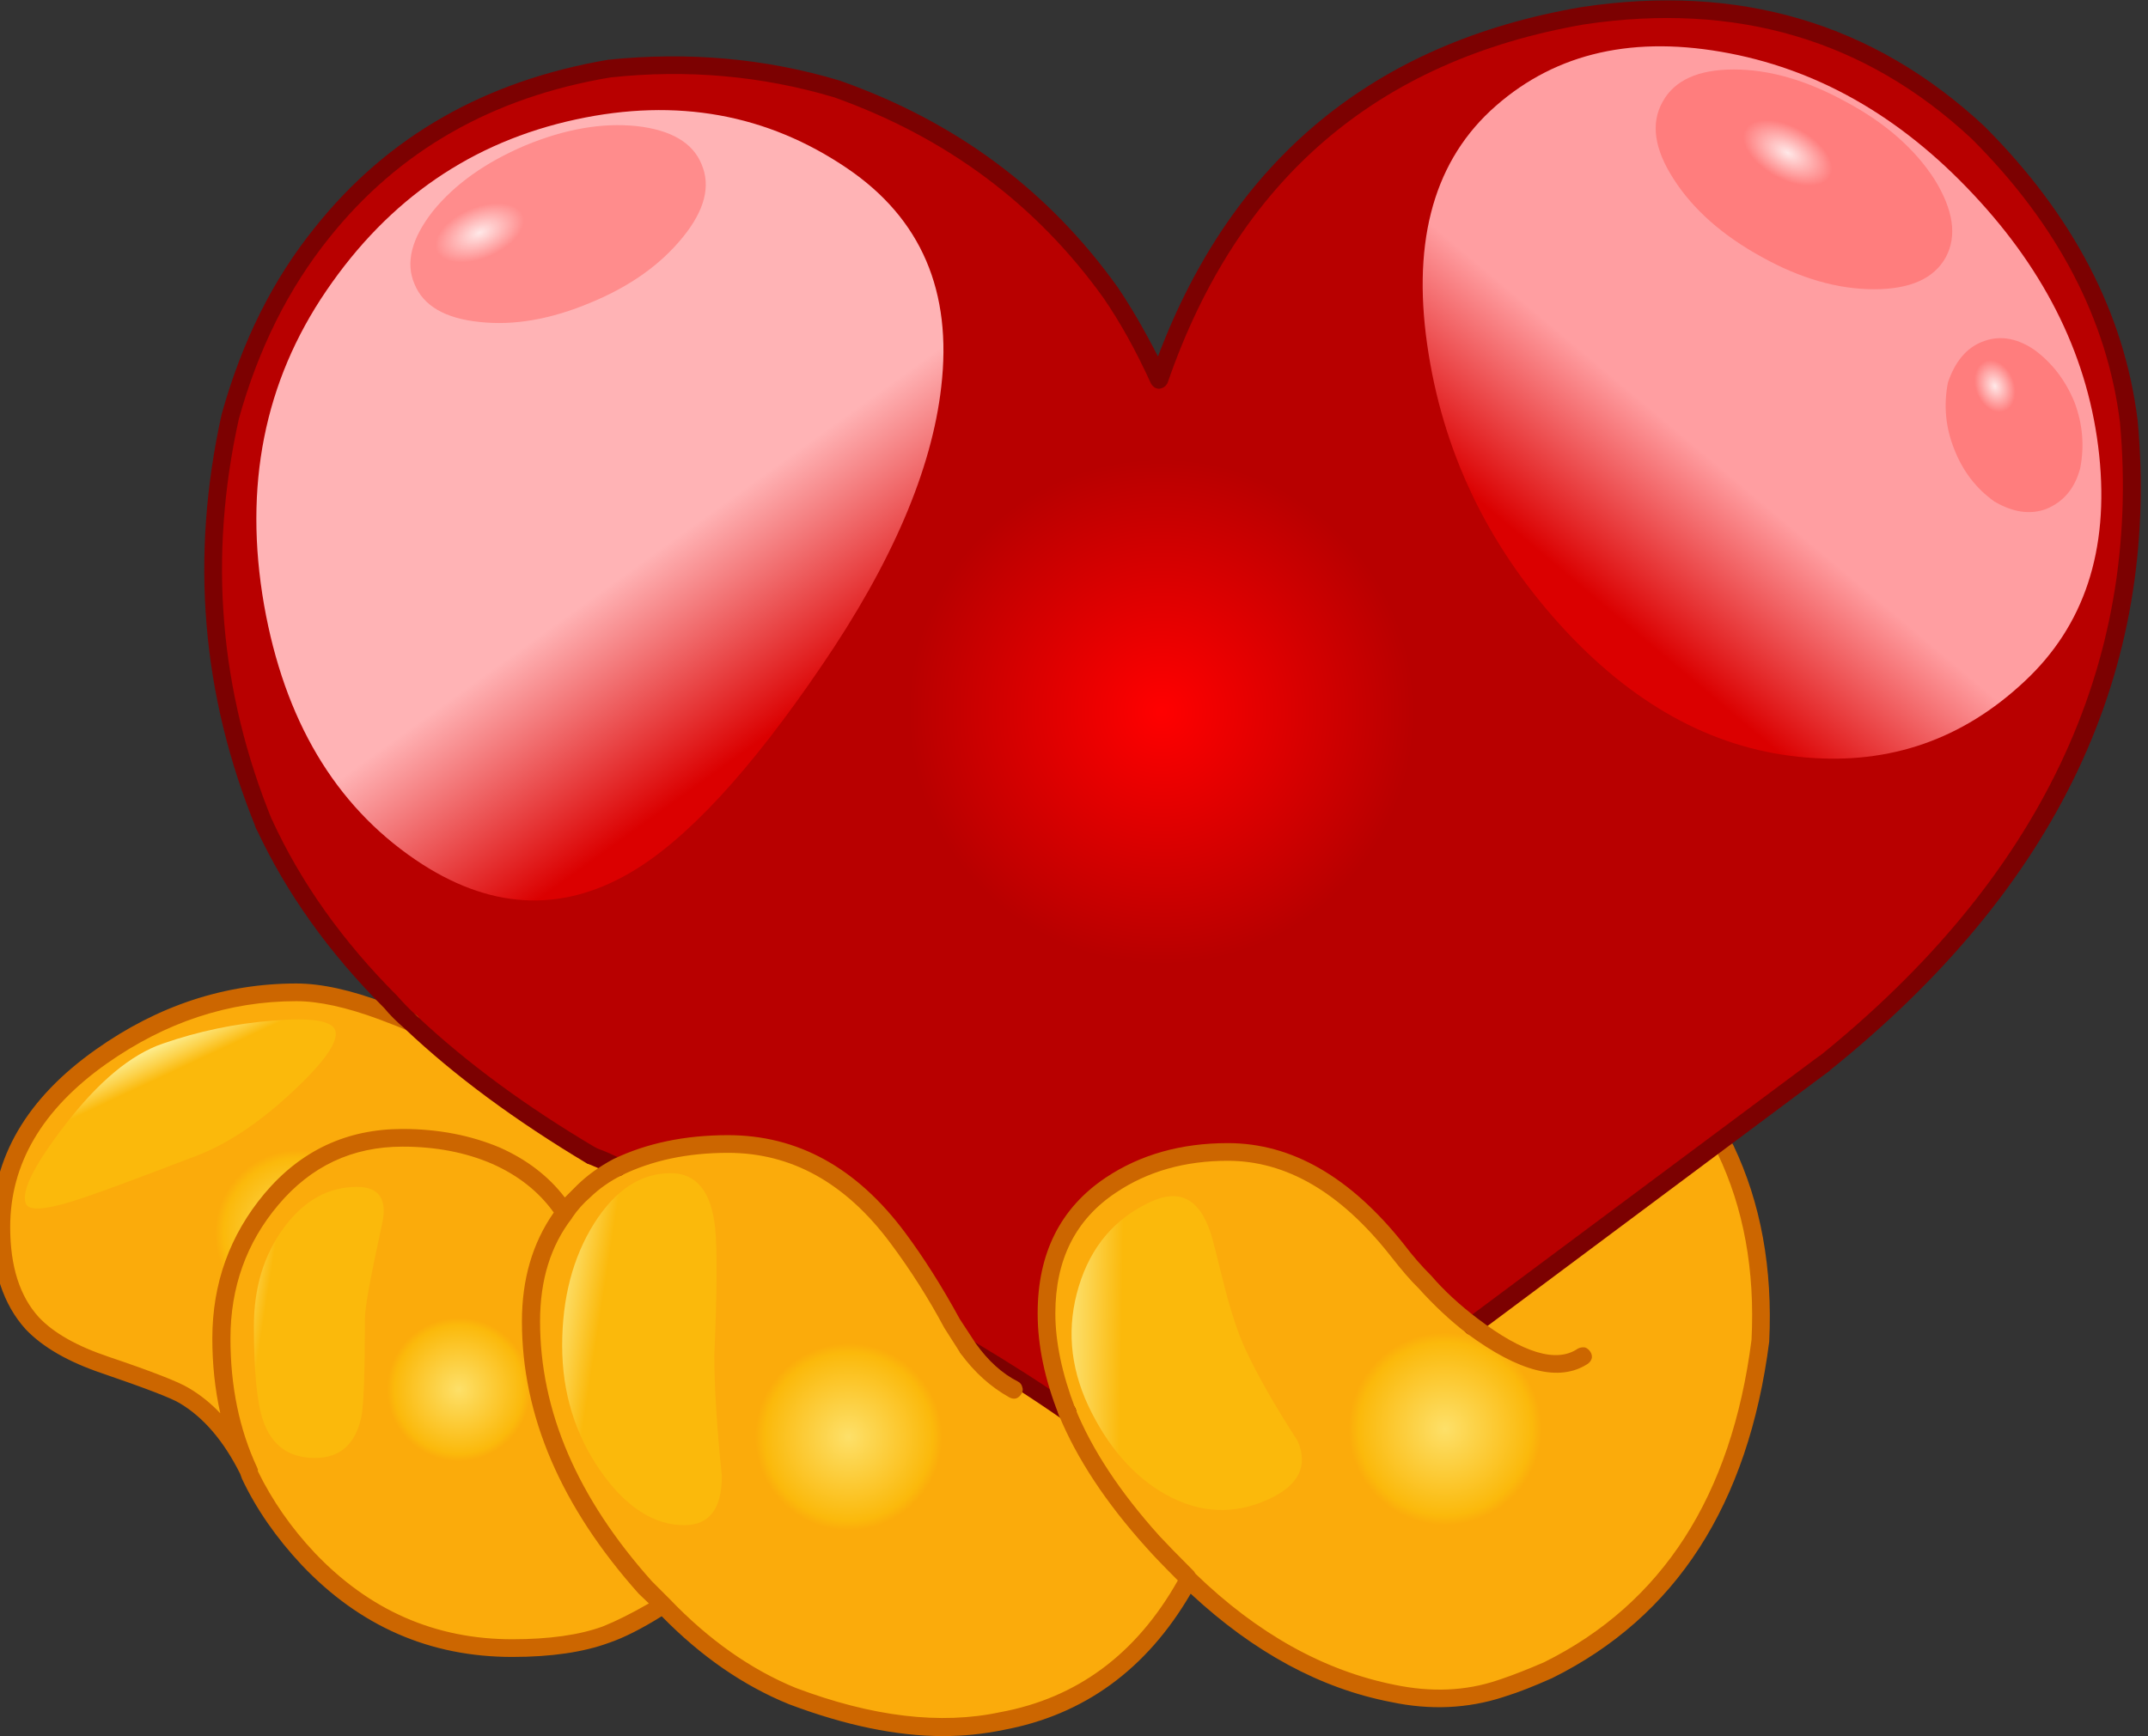 <?xml version="1.0" encoding="iso-8859-1"?>
<!-- Generator: Adobe Illustrator 18.1.1, SVG Export Plug-In . SVG Version: 6.00 Build 0)  -->
<svg version="1.1" xmlns="http://www.w3.org/2000/svg" xmlns:xlink="http://www.w3.org/1999/xlink" x="0px" y="0px"
	 viewBox="0 0 73.089 59.092" style="enable-background:new 0 0 73.089 59.092;" xml:space="preserve">
<rect x="0" y="0" width="73.089" height="59.092" fill="#333333" stroke="none"/>
<g id="Layer_15">
	<g transform="matrix( 1, 0, 0, 1, 933.5,183.3) ">
		<g transform="matrix( 0.301, 0, 0, 0.301, -94.9,-136.55) ">
			<g>
				<g id="asdffaaaarrrrwSymbol_4_0_Layer0_0_MEMBER_0_FILL">
					
						<radialGradient id="SVGID_1_" cx="-12593.084" cy="-1709.262" r="94.99" gradientTransform="matrix(0.301 0 0 0.301 1135.798 439.639)" gradientUnits="userSpaceOnUse">
						<stop  offset="0" style="stop-color:#FF0000"/>
						<stop  offset="1" style="stop-color:#B80000"/>
					</radialGradient>
					<path style="fill:url(#SVGID_1_);" d="M-2562.444-140.31c-12.233-11.433-27.117-15.85-44.65-13.25
						c-23.867,4.133-39.85,17.85-47.95,41.15c-1.733-3.8-3.533-7.05-5.4-9.75c-7.733-10.8-18.067-18.5-31-23.1
						c-8.167-2.5-16.733-3.283-25.7-2.35c-13.6,2.367-24.433,8.567-32.5,18.6c-4.7,5.833-8.15,12.75-10.35,20.75
						c-3.533,15.933-2.267,31.333,3.8,46.2c3.367,7.167,8.15,13.85,14.35,20.05c0.833,0.967,1.6,1.75,2.3,2.35
						c5.467,5.167,12.267,10.167,20.4,15c1.333,0.533,2.3,0.967,2.9,1.3c3.633-1.733,7.8-2.6,12.5-2.6
						c7.567,0,13.95,3.533,19.15,10.6c2.033,2.667,4.1,5.883,6.2,9.65c0.4,0.7,1,1.65,1.8,2.85c4.367,2.633,8.1,5.017,11.2,7.15
						c-1.567-3.9-2.35-7.6-2.35-11.1c0-6.467,2.433-11.3,7.3-14.5c3.634-2.5,8.033-3.75,13.2-3.75c6.867,0,13.25,3.7,19.15,11.1
						c1.233,1.6,2.283,2.817,3.15,3.65c1.567,1.733,3.333,3.383,5.3,4.95l39.65-29.55c25.567-20.567,37.1-44.817,34.6-72.75
						C-2546.894-119.593-2552.578-130.477-2562.444-140.31z"/>
				</g>
			</g>
		</g>
		<g transform="matrix( 0.301, 0, 0, 0.301, -94.9,-136.55) ">
			<g>
				<g id="asdffaaaarrrrwSymbol_4_0_Layer0_0_MEMBER_1_FILL">
					
						<radialGradient id="SVGID_2_" cx="-12593.057" cy="-1709.391" r="31.206" gradientTransform="matrix(0.301 0 0 0.301 1038.198 498.639)" gradientUnits="userSpaceOnUse">
						<stop  offset="0" style="stop-color:#FDE069"/>
						<stop  offset="0.898" style="stop-color:#FBB90B"/>
						<stop  offset="1" style="stop-color:#FBAB0B"/>
					</radialGradient>
					<path style="fill:url(#SVGID_2_);" d="M-2720.094-20.61c1.1-1.033,2.383-1.95,3.85-2.75c-0.6-0.333-1.567-0.767-2.9-1.3
						c-8.133-4.833-14.933-9.833-20.4-15l-3.3-1.35c-3.733-1.4-6.967-2.1-9.7-2.1c-7.833,0-15.2,2.417-22.1,7.25
						c-7.533,5.333-11.3,11.767-11.3,19.3c0,4.667,1.183,8.283,3.55,10.85c1.733,1.867,4.483,3.45,8.25,4.75
						c5,1.7,7.967,2.85,8.9,3.45c2.9,1.7,5.35,4.55,7.35,8.55c-2.067-4.433-3.1-9.433-3.1-15c0-6.033,1.883-11.283,5.65-15.75
						c3.9-4.633,8.833-6.95,14.8-6.95c3.833,0,7.367,0.667,10.6,2c3.333,1.567,5.917,3.717,7.75,6.45
						C-2721.594-19.11-2720.895-19.91-2720.094-20.61z"/>
				</g>
			</g>
		</g>
		<g transform="matrix( 0.301, 0, 0, 0.301, -94.9,-136.55) ">
			<g>
				<g id="asdffaaaarrrrwSymbol_4_0_Layer0_0_MEMBER_2_FILL">
					
						<radialGradient id="SVGID_3_" cx="-12593.057" cy="-1709.308" r="26.962" gradientTransform="matrix(0.301 0 0 0.301 1056.348 516.289)" gradientUnits="userSpaceOnUse">
						<stop  offset="0" style="stop-color:#FDE069"/>
						<stop  offset="0.898" style="stop-color:#FBB90B"/>
						<stop  offset="1" style="stop-color:#FBAB0B"/>
					</radialGradient>
					<path style="fill:url(#SVGID_3_);" d="M-2722.195-18.21c-1.833-2.733-4.417-4.883-7.75-6.45c-3.233-1.333-6.767-2-10.6-2
						c-5.967,0-10.9,2.317-14.8,6.95c-3.767,4.467-5.65,9.717-5.65,15.75c0,5.567,1.033,10.567,3.1,15c0,0.133,0.033,0.267,0.1,0.4
						c1.533,3.267,3.717,6.433,6.55,9.5c6.433,6.733,14.133,10.1,23.1,10.1c4.367,0,7.9-0.517,10.6-1.55c1.9-0.7,4.05-1.8,6.45-3.3
						l-2-2.05c-8.633-9.6-12.95-19.617-12.95-30.05C-2726.044-10.777-2724.761-14.877-2722.195-18.21z"/>
				</g>
			</g>
		</g>
		<g transform="matrix( 0.301, 0, 0, 0.301, -94.9,-136.55) ">
			<g>
				<g id="asdffaaaarrrrwSymbol_4_0_Layer0_0_MEMBER_3_FILL">
					
						<radialGradient id="SVGID_4_" cx="-12593.14" cy="-1709.271" r="35.131" gradientTransform="matrix(0.301 0 0 0.301 1100.448 521.639)" gradientUnits="userSpaceOnUse">
						<stop  offset="0" style="stop-color:#FDE069"/>
						<stop  offset="0.898" style="stop-color:#FBB90B"/>
						<stop  offset="1" style="stop-color:#FBAB0B"/>
					</radialGradient>
					<path style="fill:url(#SVGID_4_);" d="M-2720.094-20.61c-0.8,0.7-1.5,1.5-2.1,2.4c-2.567,3.333-3.85,7.433-3.85,12.3
						c0,10.433,4.317,20.45,12.95,30.05l2,2.05c4.433,4.633,9.3,8.067,14.6,10.3c8.9,3.333,16.8,4.267,23.7,2.8
						c9.233-1.7,16.267-7.05,21.1-16.05l-0.1-0.2l-3.95-4c-4.533-5.1-7.75-10.017-9.65-14.75c-3.1-2.133-6.833-4.517-11.2-7.15
						c-0.8-1.2-1.4-2.15-1.8-2.85c-2.1-3.767-4.167-6.983-6.2-9.65c-5.2-7.067-11.583-10.6-19.15-10.6c-4.7,0-8.867,0.867-12.5,2.6
						C-2717.711-22.56-2718.995-21.643-2720.094-20.61z"/>
				</g>
			</g>
		</g>
		<g transform="matrix( 0.301, 0, 0, 0.301, -94.9,-136.55) ">
			<g>
				<g id="asdffaaaarrrrwSymbol_4_0_Layer0_0_MEMBER_4_FILL">
					
						<radialGradient id="SVGID_5_" cx="-12593.057" cy="-1709.308" r="36.2" gradientTransform="matrix(0.301 0 0 0.301 1167.848 520.739)" gradientUnits="userSpaceOnUse">
						<stop  offset="0" style="stop-color:#FDE069"/>
						<stop  offset="0.898" style="stop-color:#FBB90B"/>
						<stop  offset="1" style="stop-color:#FBAB0B"/>
					</radialGradient>
					<path style="fill:url(#SVGID_5_);" d="M-2667.744-6.81c0,3.5,0.783,7.2,2.35,11.1c1.9,4.733,5.117,9.65,9.65,14.75l3.95,4
						l0.1,0.2c7.167,6.967,14.867,11.283,23.1,12.95c4.3,0.9,8.333,0.717,12.1-0.55l0.5-0.2c1.233-0.367,2.883-1,4.95-1.9
						c13.7-6.8,21.7-19.2,24-37.2c0.4-8.133-0.917-15.367-3.95-21.7l-0.6-0.9l-28.05,20.9c-1.967-1.567-3.733-3.217-5.3-4.95
						c-0.867-0.833-1.917-2.05-3.15-3.65c-5.9-7.4-12.283-11.1-19.15-11.1c-5.167,0-9.567,1.25-13.2,3.75
						C-2665.311-18.11-2667.744-13.277-2667.744-6.81z"/>
				</g>
			</g>
		</g>
		<g transform="matrix( 0.301, 0, 0, 0.301, -94.9,-136.55) ">
			<g>
				<g id="asdffaaaarrrrwSymbol_4_0_Layer0_0_MEMBER_5_FILL">
					<path style="fill:#7C0101;" d="M-2665.395,5.29c0.333,0,0.6-0.133,0.8-0.4c0.167-0.233,0.233-0.483,0.2-0.75
						c-0.067-0.267-0.217-0.483-0.45-0.65c-3.2-2.233-6.95-4.633-11.25-7.2c-0.233-0.133-0.483-0.183-0.75-0.15
						c-0.267,0.067-0.467,0.217-0.6,0.45c-0.133,0.233-0.183,0.5-0.15,0.8c0.067,0.233,0.217,0.433,0.45,0.6
						c4.033,2.4,7.75,4.783,11.15,7.15C-2665.794,5.24-2665.594,5.29-2665.395,5.29 M-2720.094-24.26
						c0.133,0.267,0.317,0.45,0.55,0.55c1.6,0.667,2.533,1.083,2.8,1.25c0.167,0.1,0.333,0.15,0.5,0.15c0.4,0,0.7-0.183,0.9-0.55
						c0.133-0.233,0.167-0.483,0.1-0.75c-0.1-0.267-0.267-0.467-0.5-0.6c-0.833-0.467-1.85-0.917-3.05-1.35
						c-0.233-0.133-0.483-0.133-0.75,0c-0.267,0.1-0.45,0.283-0.55,0.55C-2720.195-24.743-2720.195-24.493-2720.094-24.26
						 M-2607.294-154.51c-23.467,4.033-39.417,17.2-47.85,39.5c-1.5-2.933-3-5.517-4.5-7.75c-7.833-11-18.333-18.817-31.5-23.45
						c-8.333-2.5-17.05-3.283-26.15-2.35c-13.9,2.367-24.933,8.667-33.1,18.9c-4.767,5.867-8.3,12.933-10.6,21.2
						c-3.567,16.133-2.267,31.733,3.9,46.8c0.1,0.267,0.283,0.45,0.55,0.55c0.267,0.1,0.517,0.1,0.75,0
						c0.6-0.3,0.783-0.75,0.55-1.35c-6-14.667-7.267-29.833-3.8-45.5c2.2-7.9,5.6-14.717,10.2-20.45
						c7.867-9.867,18.467-15.917,31.8-18.15c8.7-0.933,17.133-0.183,25.3,2.25c12.7,4.533,22.85,12.1,30.45,22.7
						c1.9,2.767,3.683,5.983,5.35,9.65c0.233,0.4,0.55,0.6,0.95,0.6c0.467-0.067,0.783-0.3,0.95-0.7
						c7.933-22.933,23.633-36.433,47.1-40.5c17.2-2.567,31.8,1.75,43.8,12.95c9.7,9.7,15.283,20.383,16.75,32.05
						c1.233,13.733-1.017,26.617-6.75,38.65c-5.733,12.033-14.884,23.1-27.45,33.2c-0.233,0.167-0.366,0.383-0.4,0.65
						c-0.033,0.267,0.033,0.517,0.2,0.75c0.2,0.267,0.467,0.4,0.8,0.4c0.2,0,0.417-0.083,0.65-0.25
						c25.867-20.733,37.517-45.267,34.95-73.6c-1.5-12.133-7.283-23.233-17.35-33.3
						C-2574.278-152.727-2589.461-157.21-2607.294-154.51z"/>
				</g>
			</g>
		</g>
		<g transform="matrix( 0.301, 0, 0, 0.301, -94.9,-136.55) ">
			<g>
				<g id="asdffaaaarrrrwSymbol_4_0_Layer0_0_MEMBER_6_FILL">
					<path style="fill:#CC6600;" d="M-2721.344-17.66c0.567-0.833,1.233-1.583,2-2.25c1.033-1,2.217-1.833,3.55-2.5
						c3.467-1.7,7.483-2.55,12.05-2.55c7.167,0,13.283,3.4,18.35,10.2c2.267,3.033,4.3,6.233,6.1,9.6l1.85,2.9
						c1.567,2.133,3.4,3.783,5.5,4.95c0.567,0.3,1.033,0.15,1.4-0.45c0.133-0.233,0.15-0.483,0.05-0.75
						c-0.067-0.267-0.233-0.467-0.5-0.6c-1.767-0.9-3.35-2.333-4.75-4.3l-1.8-2.75c-2-3.667-4.067-6.933-6.2-9.8
						c-5.467-7.333-12.133-11-20-11c-4.867,0-9.183,0.9-12.95,2.7c-1.567,0.833-2.917,1.8-4.05,2.9l-1.45,1.45
						c-1.833-2.4-4.283-4.283-7.35-5.65c-3.333-1.4-7-2.1-11-2.1c-6.3,0-11.5,2.433-15.6,7.3c-3.933,4.7-5.9,10.167-5.9,16.4
						c0,2.933,0.3,5.75,0.9,8.45c-1.067-1.133-2.25-2.083-3.55-2.85c-1.133-0.7-4.167-1.883-9.1-3.55
						c-3.567-1.2-6.183-2.683-7.85-4.45c-2.167-2.367-3.25-5.767-3.25-10.2c0-7.167,3.616-13.317,10.85-18.45
						c6.7-4.733,13.867-7.1,21.5-7.1c2.533,0,5.65,0.683,9.35,2.05c1.6,0.6,2.683,1.033,3.25,1.3c0.233,0.133,0.483,0.15,0.75,0.05
						c0.267-0.1,0.467-0.283,0.6-0.55c0.1-0.267,0.1-0.517,0-0.75c-0.1-0.267-0.267-0.467-0.5-0.6l-3.4-1.3
						c-3.9-1.467-7.25-2.2-10.05-2.2c-8.067,0-15.617,2.483-22.65,7.45c-7.833,5.533-11.75,12.233-11.75,20.1
						c0,4.9,1.267,8.75,3.8,11.55c1.933,2.033,4.833,3.7,8.7,5c4.867,1.667,7.767,2.783,8.7,3.35c2.7,1.6,4.983,4.267,6.85,8
						l0.2,0.55c1.6,3.4,3.85,6.65,6.75,9.75c6.567,6.933,14.5,10.4,23.8,10.4c4.4,0,8.05-0.533,10.95-1.6
						c1.667-0.567,3.65-1.567,5.95-3c4.433,4.533,9.233,7.85,14.4,9.95c6.367,2.4,12.167,3.6,17.4,3.6c2.3,0,4.583-0.233,6.85-0.7
						c9.1-1.7,16.15-6.833,21.15-15.4c7.134,6.633,14.683,10.717,22.65,12.25c4.4,0.933,8.617,0.75,12.65-0.55l0.45-0.15
						c1.3-0.4,3-1.067,5.1-2c14-6.933,22.183-19.617,24.55-38.05c0.4-8.3-0.95-15.7-4.05-22.2c-0.1-0.233-0.283-0.4-0.55-0.5
						c-0.233-0.1-0.483-0.083-0.75,0.05c-0.267,0.133-0.45,0.333-0.55,0.6c-0.1,0.267-0.083,0.517,0.05,0.75
						c2.967,6.2,4.25,13.233,3.85,21.1c-2.267,17.667-10.083,29.817-23.45,36.45c-1.933,0.833-3.55,1.467-4.85,1.9l-0.45,0.15
						c-3.567,1.2-7.433,1.367-11.6,0.5c-8-1.6-15.5-5.783-22.5-12.55l-0.2-0.3l-0.15-0.15c-1.667-1.667-2.917-2.95-3.75-3.85
						c-4.433-4.933-7.6-9.733-9.5-14.4c-0.1-0.267-0.283-0.467-0.55-0.6c-0.233-0.1-0.483-0.1-0.75,0c-0.6,0.3-0.783,0.75-0.55,1.35
						c2.033,4.933,5.333,9.933,9.9,15c0.767,0.867,1.95,2.1,3.55,3.7c-4.7,8.333-11.4,13.3-20.1,14.9
						c-6.733,1.433-14.434,0.517-23.1-2.75c-5.1-2.1-9.85-5.45-14.25-10.05l-2-2c-8.433-9.433-12.65-19.233-12.65-29.4
						c0-4.667,1.2-8.55,3.6-11.65L-2721.344-17.66 M-2730.395-23.71c2.933,1.3,5.25,3.133,6.95,5.5c-2.4,3.433-3.6,7.533-3.6,12.3
						c0,10.667,4.4,20.933,13.2,30.8l1.15,1.1c-1.967,1.133-3.7,2-5.2,2.6c-2.633,0.967-6.05,1.45-10.25,1.45
						c-8.7,0-16.15-3.267-22.35-9.8c-2.633-2.8-4.767-5.867-6.4-9.2v-0.2l-0.1-0.25c-2-4.3-3-9.15-3-14.55
						c0-5.8,1.8-10.833,5.4-15.1c3.7-4.4,8.383-6.6,14.05-6.6C-2736.778-25.66-2733.395-25.01-2730.395-23.71z"/>
				</g>
			</g>
		</g>
		<g transform="matrix( 0.301, 0, 0, 0.301, -94.9,-136.55) ">
			<g>
				<g id="asdffaaaarrrrwSymbol_4_0_Layer0_0_MEMBER_7_FILL">
					<path style="fill:#7C0101;" d="M-2579.394-34.11c0.233-0.167,0.366-0.4,0.4-0.7c0.033-0.267-0.033-0.517-0.2-0.75
						c-0.133-0.233-0.35-0.367-0.65-0.4c-0.267-0.033-0.517,0.033-0.75,0.2l-39.65,29.55c-0.233,0.167-0.367,0.4-0.4,0.7
						c-0.033,0.267,0.033,0.517,0.2,0.75c0.2,0.267,0.467,0.4,0.8,0.4c0.167,0,0.383-0.067,0.65-0.2L-2579.394-34.11
						 M-2719.145-23.66c0.367,0,0.65-0.15,0.85-0.45c0.167-0.233,0.217-0.483,0.15-0.75c-0.067-0.267-0.233-0.483-0.5-0.65
						c-7.9-4.667-14.65-9.633-20.25-14.9c-0.833-0.767-1.583-1.533-2.25-2.3c-6.133-6.133-10.833-12.733-14.1-19.8
						c-0.133-0.233-0.333-0.4-0.6-0.5c-0.233-0.1-0.483-0.083-0.75,0.05c-0.267,0.1-0.45,0.283-0.55,0.55
						c-0.1,0.267-0.083,0.517,0.05,0.75c3.366,7.267,8.2,14.05,14.5,20.35c0.567,0.7,1.35,1.483,2.35,2.35
						c5.567,5.267,12.417,10.333,20.55,15.2C-2719.561-23.693-2719.378-23.66-2719.145-23.66z"/>
				</g>
			</g>
		</g>
		<g transform="matrix( 0.301, 0, 0, 0.301, -94.9,-136.55) ">
			<g>
				<g id="asdffaaaarrrrwSymbol_4_0_Layer0_0_MEMBER_8_FILL">
					<path style="fill:#CC6600;" d="M-2665.395,5.29l0.35-0.05c0.267-0.1,0.467-0.283,0.6-0.55c0.1-0.233,0.083-0.483-0.05-0.75
						c-1.5-3.933-2.25-7.517-2.25-10.75c0-6.067,2.283-10.617,6.85-13.65c3.567-2.4,7.783-3.6,12.65-3.6
						c6.6,0,12.717,3.567,18.35,10.7c1.3,1.667,2.367,2.9,3.2,3.7c1.733,1.933,3.55,3.633,5.45,5.1c5.933,4.4,10.5,5.55,13.7,3.45
						c0.233-0.167,0.383-0.383,0.45-0.65c0.033-0.267-0.033-0.517-0.2-0.75c-0.167-0.233-0.367-0.383-0.6-0.45
						c-0.3-0.033-0.567,0.017-0.8,0.15c-2.4,1.633-6.167,0.5-11.3-3.4c-2.033-1.533-3.783-3.15-5.25-4.85
						c-1.1-1.1-2.117-2.267-3.05-3.5c-6.067-7.667-12.717-11.5-19.95-11.5c-5.3,0-9.9,1.3-13.8,3.9c-5.133,3.433-7.7,8.55-7.7,15.35
						c0,3.633,0.8,7.467,2.4,11.5C-2666.178,5.09-2665.861,5.29-2665.395,5.29z"/>
				</g>
			</g>
		</g>
		<g transform="matrix( 0.301, 0, 0, 0.301, -94.9,-136.55) ">
			<g>
				<g id="asdffaaaarrrrwSymbol_4_0_Layer0_0_MEMBER_9_FILL">
					
						<linearGradient id="SVGID_6_" gradientUnits="userSpaceOnUse" x1="-11346.384" y1="369.139" x2="-11302.484" y2="421.389" gradientTransform="matrix(0.301 0 0 -0.301 808.398 22.539)">
						<stop  offset="0" style="stop-color:#DB0000"/>
						<stop  offset="1" style="stop-color:#FF9EA1"/>
					</linearGradient>
					<path style="fill:url(#SVGID_6_);" d="M-2617.594-142.76c-6.6,6.2-8.917,15.367-6.95,27.5c1.9,11.833,7.1,22.3,15.6,31.4
						c8.133,8.667,17.167,13.4,27.1,14.2c9.467,0.8,17.683-2.067,24.65-8.6c6.767-6.3,9.583-14.833,8.45-25.6
						s-5.883-20.6-14.25-29.5c-8.333-8.9-17.833-14.267-28.5-16.1C-2602.128-151.293-2610.828-149.06-2617.594-142.76z"/>
				</g>
			</g>
		</g>
		<g transform="matrix( 0.301, 0, 0, 0.301, -94.9,-136.55) ">
			<g>
				<g id="asdffaaaarrrrwSymbol_4_0_Layer0_0_MEMBER_10_FILL">
					
						<radialGradient id="SVGID_7_" cx="-12225.198" cy="5832.843" r="18.216" gradientTransform="matrix(0.264 0.145 -0.079 0.144 1104.307 794.698)" gradientUnits="userSpaceOnUse">
						<stop  offset="0" style="stop-color:#FFE8E8"/>
						<stop  offset="1" style="stop-color:#FF7D7D"/>
					</radialGradient>
					<path style="fill:url(#SVGID_7_);" d="M-2596.844-135.06c2.2,3.433,5.517,6.367,9.95,8.8c4.366,2.433,8.6,3.65,12.7,3.65
						c4.067,0,6.767-1.2,8.1-3.6c1.3-2.4,0.884-5.333-1.25-8.8c-2.233-3.467-5.55-6.383-9.95-8.75c-4.467-2.467-8.717-3.7-12.75-3.7
						s-6.717,1.217-8.05,3.65C-2599.461-141.377-2599.044-138.46-2596.844-135.06z"/>
				</g>
			</g>
		</g>
		<g transform="matrix( 0.301, 0, 0, 0.301, -94.9,-136.55) ">
			<g>
				<g id="asdffaaaarrrrwSymbol_4_0_Layer0_0_MEMBER_11_FILL">
					
						<radialGradient id="SVGID_8_" cx="-11309.079" cy="-3677.813" r="7.28" gradientTransform="matrix(0.281 -0.108 0.15 0.389 1168.995 97.649)" gradientUnits="userSpaceOnUse">
						<stop  offset="0" style="stop-color:#FFE8E8"/>
						<stop  offset="1" style="stop-color:#FF7D7D"/>
					</radialGradient>
					<path style="fill:url(#SVGID_8_);" d="M-2556.144-115.81c-2-1.333-3.95-1.617-5.85-0.85c-1.767,0.7-3.05,2.233-3.85,4.6
						c-0.5,2.567-0.267,5.067,0.7,7.5c0.967,2.5,2.483,4.483,4.55,5.95c2.1,1.233,4.05,1.517,5.85,0.85
						c1.967-0.8,3.25-2.333,3.85-4.6c0.5-2.533,0.283-5.033-0.65-7.5C-2552.578-112.36-2554.111-114.343-2556.144-115.81z"/>
				</g>
			</g>
		</g>
		<g transform="matrix( 0.301, 0, 0, 0.301, -94.9,-136.55) ">
			<g>
				<g id="asdffaaaarrrrwSymbol_4_0_Layer0_0_MEMBER_12_FILL">
					
						<linearGradient id="SVGID_9_" gradientUnits="userSpaceOnUse" x1="-11651.002" y1="316.194" x2="-11698.002" y2="381.669" gradientTransform="matrix(0.301 0 0 -0.301 808.398 22.539)">
						<stop  offset="0" style="stop-color:#DB0000"/>
						<stop  offset="1" style="stop-color:#FFB3B5"/>
					</linearGradient>
					<path style="fill:url(#SVGID_9_);" d="M-2690.245-136.26c-9.067-6.167-19.3-8.017-30.7-5.55
						c-11.733,2.533-21.133,8.983-28.2,19.35c-7.033,10.3-9.383,22.15-7.05,35.55c2.3,13,8,22.6,17.1,28.8
						c8.233,5.6,16.317,6.1,24.25,1.5c6.367-3.7,13.6-11.517,21.7-23.45c7.933-11.633,12.433-22.133,13.5-31.5
						C-2678.378-122.36-2681.911-130.593-2690.245-136.26z"/>
				</g>
			</g>
		</g>
		<g transform="matrix( 0.301, 0, 0, 0.301, -94.9,-136.55) ">
			<g>
				<g id="asdffaaaarrrrwSymbol_4_0_Layer0_0_MEMBER_13_FILL">
					
						<radialGradient id="SVGID_10_" cx="-11168.545" cy="-9774.805" r="17.551" gradientTransform="matrix(0.278 -0.116 0.064 0.152 998.625 61.214)" gradientUnits="userSpaceOnUse">
						<stop  offset="0" style="stop-color:#FFE8E8"/>
						<stop  offset="1" style="stop-color:#FF8C8C"/>
					</radialGradient>
					<path style="fill:url(#SVGID_10_);" d="M-2719.245-121.11c4.433-1.833,7.9-4.3,10.4-7.4c2.467-3.033,3.167-5.783,2.1-8.25
						c-1-2.433-3.45-3.867-7.35-4.3c-3.9-0.4-8.1,0.333-12.6,2.2c-4.467,1.9-7.933,4.367-10.4,7.4c-2.433,3.1-3.133,5.85-2.1,8.25
						c1,2.467,3.45,3.9,7.35,4.3C-2727.945-118.477-2723.745-119.21-2719.245-121.11z"/>
				</g>
			</g>
		</g>
		<g transform="matrix( 0.301, 0, 0, 0.301, -94.9,-136.55) ">
			<g>
				<g id="asdffaaaarrrrwSymbol_4_0_Layer0_0_MEMBER_14_FILL">
					
						<linearGradient id="SVGID_11_" gradientUnits="userSpaceOnUse" x1="-11552.445" y1="83.489" x2="-11520.495" y2="82.964" gradientTransform="matrix(0.301 0 0 -0.301 808.398 22.539)">
						<stop  offset="0" style="stop-color:#FDF7A8"/>
						<stop  offset="0.608" style="stop-color:#FCD34D"/>
						<stop  offset="1" style="stop-color:#FBB90B"/>
					</linearGradient>
					<path style="fill:url(#SVGID_11_);" d="M-2664.094-9.86c-1.367,4.5-1.017,8.983,1.05,13.45c2.2,4.667,5.133,8.033,8.8,10.1
						c3.867,2.133,7.75,2.3,11.65,0.5c3.367-1.567,4.45-3.75,3.25-6.55c-2.567-3.967-4.55-7.45-5.95-10.45
						c-0.8-1.767-1.567-4.067-2.3-6.9c-0.9-3.667-1.433-5.733-1.6-6.2c-1.267-3.867-3.533-5.033-6.8-3.5
						C-2660.028-17.543-2662.728-14.36-2664.094-9.86z"/>
				</g>
			</g>
		</g>
		<g transform="matrix( 0.301, 0, 0, 0.301, -94.9,-136.55) ">
			<g>
				<g id="asdffaaaarrrrwSymbol_4_0_Layer0_0_MEMBER_15_FILL">
					
						<linearGradient id="SVGID_12_" gradientUnits="userSpaceOnUse" x1="-11743.465" y1="92.131" x2="-11717.465" y2="88.081" gradientTransform="matrix(0.301 0 0 -0.301 808.398 22.539)">
						<stop  offset="0" style="stop-color:#FDF7A8"/>
						<stop  offset="0.608" style="stop-color:#FCD34D"/>
						<stop  offset="1" style="stop-color:#FBB90B"/>
					</linearGradient>
					<path style="fill:url(#SVGID_12_);" d="M-2705.195-16.41c-0.433-4.167-2.117-6.25-5.05-6.25c-3.367,0-6.25,1.9-8.65,5.7
						c-2.4,3.833-3.6,8.433-3.6,13.8c0,5.3,1.45,10.033,4.35,14.2c2.867,4.067,6.017,6.1,9.45,6.1c2.833,0,4.25-1.85,4.25-5.55
						c-0.567-5.5-0.85-10.05-0.85-13.65C-2704.995-9.06-2704.961-13.843-2705.195-16.41z"/>
				</g>
			</g>
		</g>
		<g transform="matrix( 0.301, 0, 0, 0.301, -94.9,-136.55) ">
			<g>
				<g id="asdffaaaarrrrwSymbol_4_0_Layer0_0_MEMBER_16_FILL">
					
						<linearGradient id="SVGID_13_" gradientUnits="userSpaceOnUse" x1="-11859.587" y1="100.307" x2="-11842.137" y2="97.582" gradientTransform="matrix(0.301 0 0 -0.301 808.398 22.539)">
						<stop  offset="0" style="stop-color:#FDF7A8"/>
						<stop  offset="0.608" style="stop-color:#FCD34D"/>
						<stop  offset="1" style="stop-color:#FBB90B"/>
					</linearGradient>
					<path style="fill:url(#SVGID_13_);" d="M-2742.844-16.96c0.6-2.767-0.35-4.15-2.85-4.15c-3.233,0-5.983,1.533-8.25,4.6
						c-2.267,3.067-3.4,6.783-3.4,11.15c0,5.133,0.35,8.7,1.05,10.7c0.967,2.8,2.917,4.2,5.85,4.2c2.833,0,4.583-1.55,5.25-4.65
						c0.267-1.3,0.4-5.017,0.4-11.15C-2744.794-7.46-2744.145-11.027-2742.844-16.96z"/>
				</g>
			</g>
		</g>
		<g transform="matrix( 0.301, 0, 0, 0.301, -94.9,-136.55) ">
			<g>
				<g id="asdffaaaarrrrwSymbol_4_0_Layer0_0_MEMBER_17_FILL">
					
						<linearGradient id="SVGID_14_" gradientUnits="userSpaceOnUse" x1="-11889.95" y1="197.451" x2="-11884.024" y2="184.776" gradientTransform="matrix(0.301 0 0 -0.301 808.398 22.539)">
						<stop  offset="0" style="stop-color:#FDF7A8"/>
						<stop  offset="0.608" style="stop-color:#FCD34D"/>
						<stop  offset="1" style="stop-color:#FBB90B"/>
					</linearGradient>
					<path style="fill:url(#SVGID_14_);" d="M-2778.695-28.11c-3.467,4.5-4.95,7.45-4.45,8.85c0.3,0.967,2.5,0.75,6.6-0.65
						c2.367-0.8,6.367-2.283,12-4.45c3.733-1.3,7.55-3.767,11.45-7.4c3.7-3.433,5.35-5.783,4.95-7.05c-0.4-1.1-2.75-1.467-7.05-1.1
						c-4.267,0.333-8.417,1.2-12.45,2.6C-2771.245-36.077-2774.928-33.01-2778.695-28.11z"/>
				</g>
			</g>
		</g>
	</g>
</g>
<g id="Layer_1">
</g>
</svg>
